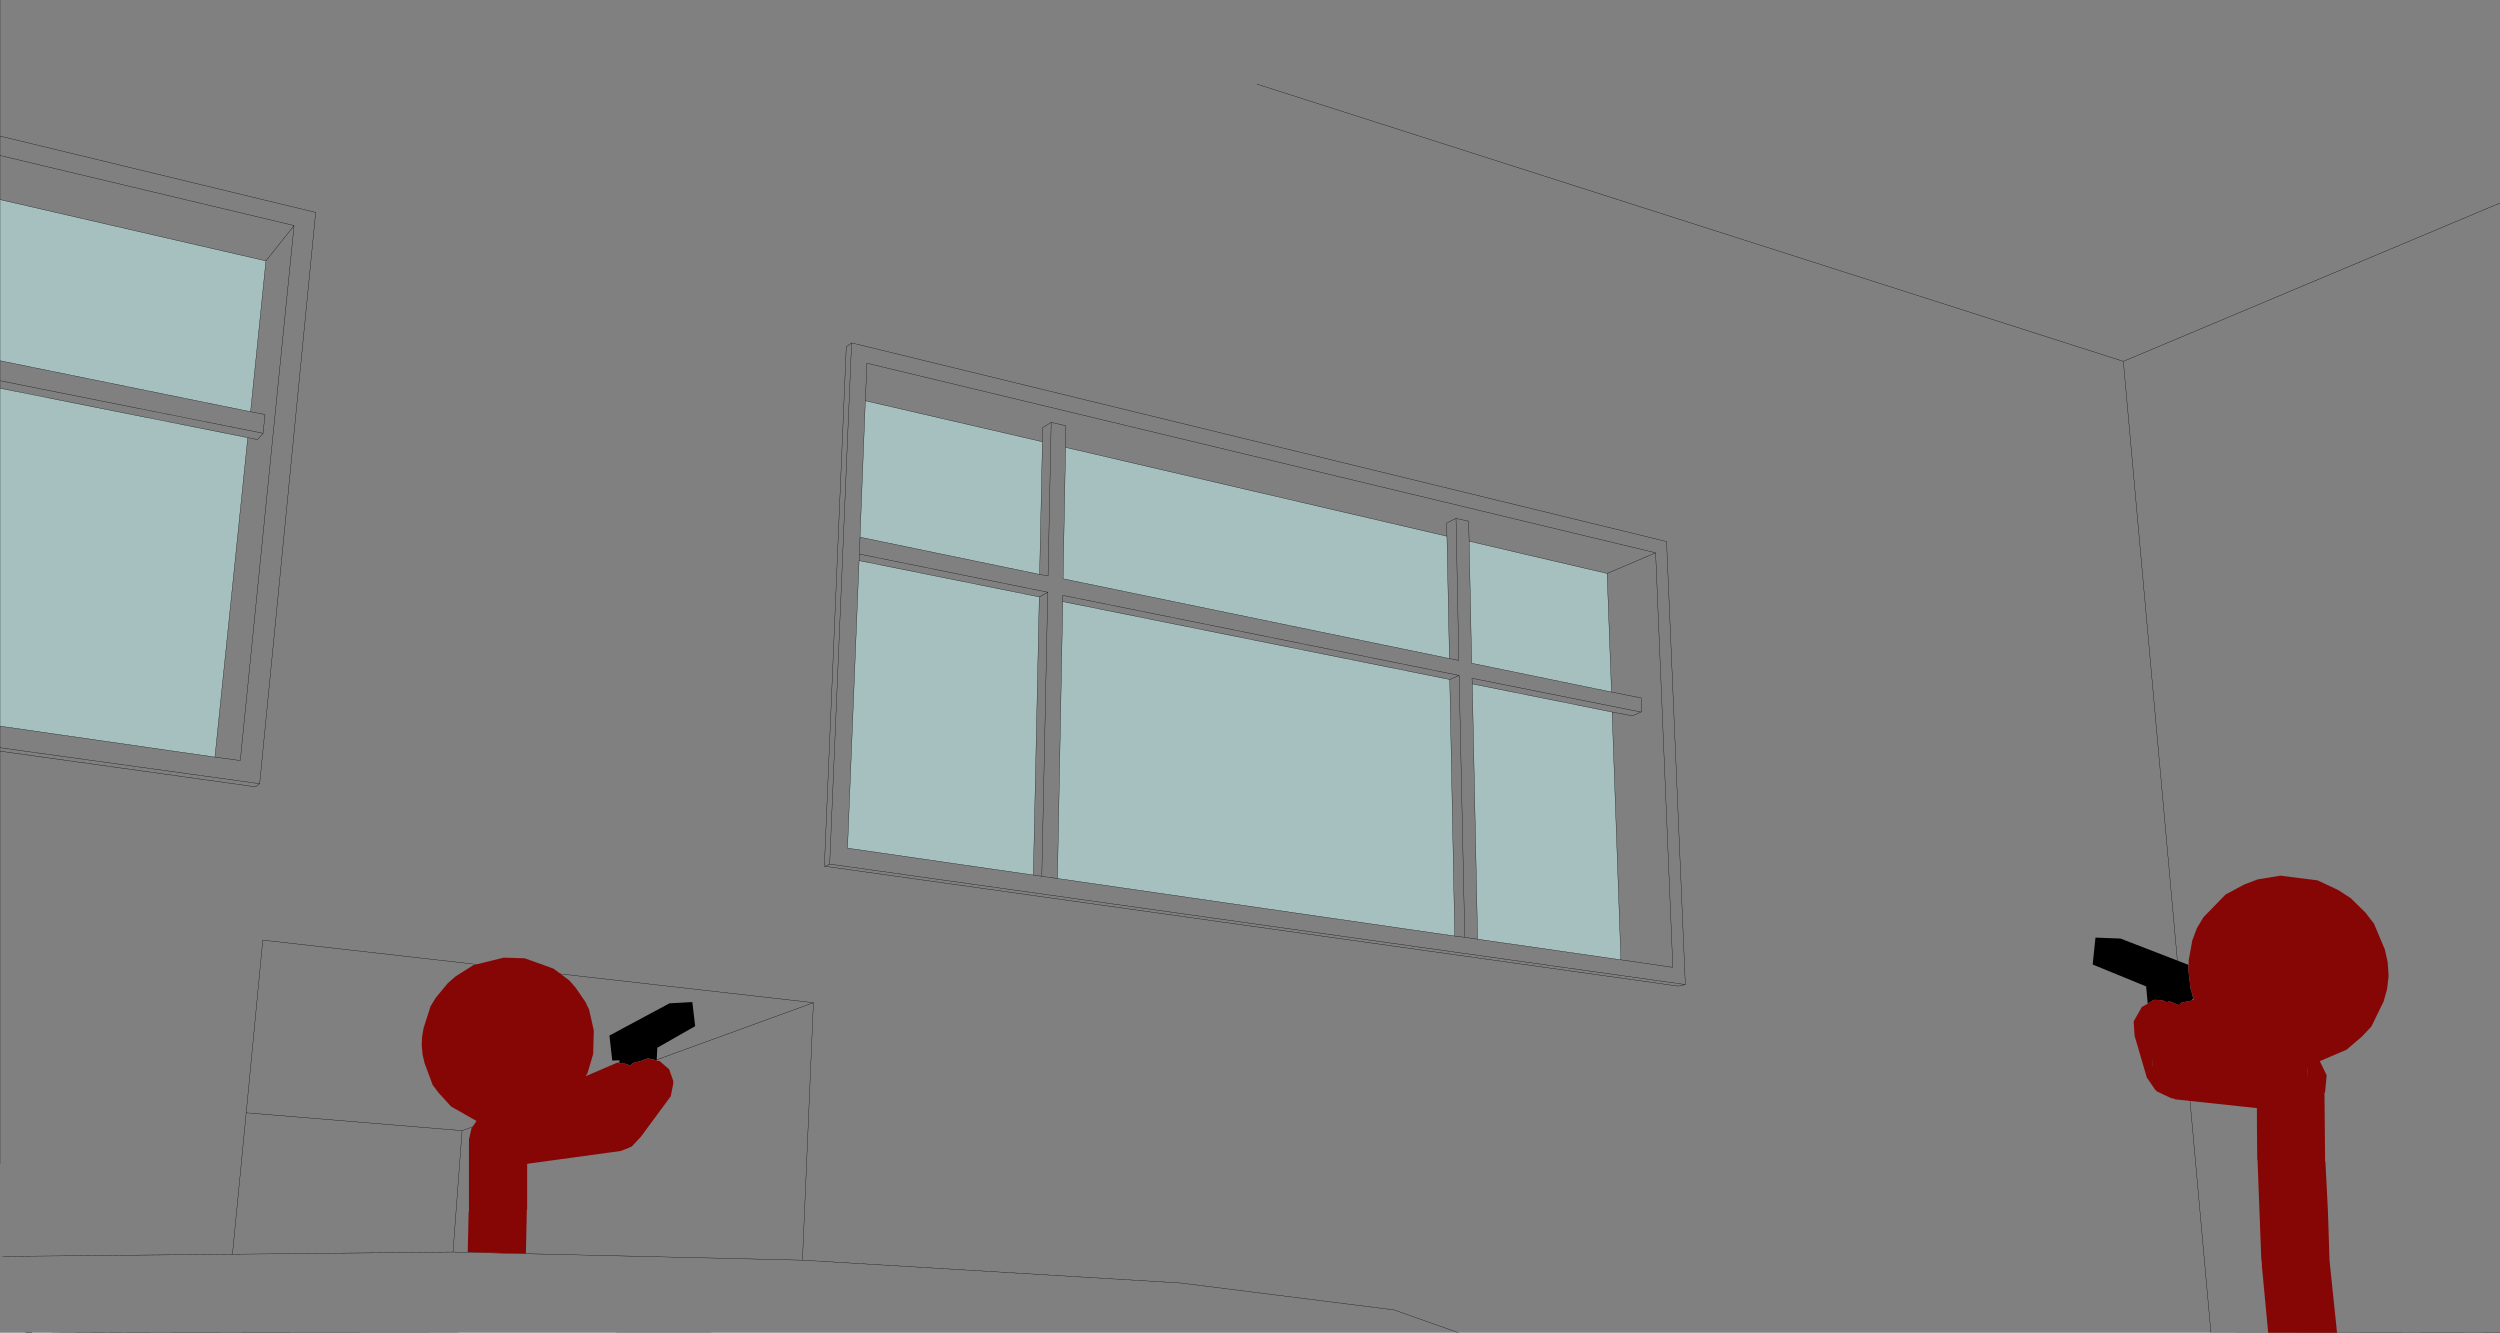 <?xml version="1.0" encoding="UTF-8" standalone="no"?>
<svg xmlns:xlink="http://www.w3.org/1999/xlink" height="213.0px" width="399.55px" xmlns="http://www.w3.org/2000/svg">
  <rect width="100%" height="100%" fill="#808080" stroke="none"/>
  <g transform="matrix(1.0, 0.0, 0.0, 1.0, 0.0, 13.0)">
    <path d="M256.85 78.65 L257.55 97.6 235.2 93.0 234.8 73.5 256.85 78.65 M257.65 100.8 L259.05 140.4 236.15 137.1 235.3 96.3 257.65 100.8 M232.5 136.6 L169.0 127.4 169.85 83.15 231.7 95.6 232.5 136.6 M165.15 126.85 L135.45 122.55 137.3 76.6 166.1 82.4 165.15 126.85 M137.45 72.85 L138.3 51.05 166.6 57.6 166.15 78.8 137.45 72.85 M170.3 58.5 L231.25 72.7 231.65 92.25 169.9 79.5 170.3 58.5 M0.0 18.9 L42.5 28.7 40.05 52.8 0.0 44.65 0.0 18.9 M39.6 56.95 L34.35 108.0 0.0 103.05 0.0 49.05 39.6 56.95" fill="#ccffff" fill-opacity="0.502" fill-rule="evenodd" stroke="none"/>
    <path d="M200.9 0.45 L339.35 44.75 399.55 19.45 M399.55 199.95 L353.35 200.0 339.35 44.75 M259.05 140.4 L267.35 141.6 264.6 75.35 256.85 78.65 257.55 97.6 262.3 98.55 262.4 100.75 262.25 100.8 260.9 101.4 257.65 100.8 259.05 140.4 236.15 137.1 234.1 136.8 232.5 136.6 169.0 127.4 166.5 127.05 165.15 126.85 135.45 122.55 137.3 76.6 137.35 75.55 137.45 72.85 138.3 51.05 138.55 45.05 264.6 75.35 M166.6 57.6 L166.65 55.35 168.0 54.5 170.35 55.05 170.3 58.5 231.25 72.7 231.2 70.6 232.7 69.85 234.7 70.3 234.8 73.5 256.85 78.65 M169.85 83.15 L169.85 82.15 233.2 94.95 234.1 136.8 M166.15 78.8 L167.5 79.05 168.0 54.5 M166.5 127.05 L167.45 81.65 Q166.8 82.05 166.1 82.4 L165.15 126.85 M166.6 57.6 L166.15 78.8 137.45 72.85 M170.3 58.5 L169.9 79.5 231.65 92.25 231.25 72.7 M235.3 96.3 L235.25 95.4 262.25 100.8 M233.2 94.95 L231.7 95.6 232.5 136.6 M231.65 92.25 L233.15 92.55 232.7 69.85 M234.8 73.5 L235.2 93.0 257.55 97.6 M231.7 95.6 L169.85 83.15 169.0 127.4 M0.4 187.8 L37.15 187.45 39.35 164.85 42.0 137.25 130.0 147.25 128.25 188.4 188.7 192.05 222.8 196.35 233.1 200.0 M268.2 144.6 L131.85 125.45 131.75 125.45 135.25 42.45 136.1 41.8 266.35 73.55 269.35 144.35 268.25 144.6 268.2 144.6 M235.3 96.3 L257.65 100.8 M236.15 137.1 L235.3 96.3 M42.5 28.7 L47.0 23.05 0.0 11.85 0.0 18.9 42.5 28.7 40.05 52.8 42.35 53.25 42.05 56.25 41.15 57.25 39.6 56.95 34.35 108.0 38.4 108.55 47.0 23.05 M0.0 103.05 L0.0 106.5 41.5 112.25 50.45 20.95 0.0 8.75 0.0 11.85 M0.0 44.65 L0.0 47.85 42.05 56.25 M0.0 18.9 L0.0 44.65 40.05 52.8 M0.0 47.85 L0.0 49.05 39.6 56.95 M41.5 112.25 L40.85 112.75 0.0 107.05 0.0 173.0 M0.0 106.5 L0.0 107.05 M34.35 108.0 L0.0 103.05 0.0 49.05 M130.0 147.25 L73.85 167.7 72.4 187.1 128.25 188.4 M39.35 164.85 L73.85 167.7 M37.15 187.45 L72.4 187.1 M131.85 125.45 Q132.2 125.3 132.6 125.1 L136.1 41.8 M98.5 200.0 L113.65 200.0 M73.15 200.0 L20.95 199.95 8.35 200.0 M5.1 199.95 L4.1 199.95 M166.6 57.6 L138.3 51.05 M167.45 81.65 L137.35 75.55 M137.3 76.6 L166.1 82.4 M132.6 125.1 L269.35 144.35 M0.0 -13.0 L0.0 8.75" fill="none" stroke="#000000" stroke-linecap="round" stroke-linejoin="round" stroke-width="0.05"/>
    <path d="M343.25 147.4 L343.0 144.65 334.45 141.15 334.9 136.85 338.9 137.0 349.1 140.95 349.25 141.0 349.75 141.2 349.75 142.1 350.1 145.05 350.35 145.85 350.55 146.65 350.35 146.65 350.35 146.75 350.35 146.9 348.6 147.25 348.25 147.65 346.8 147.05 346.25 147.15 345.65 146.9 344.65 146.8 344.2 146.8 343.25 147.4 M99.0 156.8 L99.0 156.45 97.85 156.5 97.4 152.5 107.0 147.35 110.65 147.15 111.1 151.0 105.05 154.45 104.95 156.45 103.55 156.15 102.9 156.35 102.8 156.45 101.1 156.9 100.75 157.3 99.6 156.9 99.5 156.85 98.95 157.0 99.0 156.8" fill="#000000" fill-rule="evenodd" stroke="none"/>
    <path d="M349.75 142.1 L349.8 140.45 350.35 137.45 350.3 137.5 351.1 135.35 352.15 133.6 355.7 129.95 358.7 128.35 360.8 127.55 364.45 126.95 370.4 127.7 373.7 129.25 375.7 130.55 378.0 132.8 379.4 134.6 381.15 138.75 381.6 140.8 381.75 142.95 381.5 145.1 380.95 147.05 379.0 151.05 377.5 152.65 375.05 154.75 370.75 156.6 371.85 158.85 371.6 161.5 371.5 161.7 371.6 172.6 371.65 172.7 372.05 180.55 372.3 188.4 373.5 199.95 373.5 200.0 362.5 200.0 361.5 189.4 361.5 189.05 361.45 188.55 361.4 188.25 360.8 172.45 360.75 172.3 360.7 166.15 360.7 165.65 360.7 165.3 360.7 164.1 347.65 162.7 347.35 162.55 347.1 162.55 345.9 162.0 345.6 161.85 344.65 161.4 344.65 161.3 344.5 161.25 343.1 159.2 341.15 152.55 341.0 150.25 342.3 147.95 343.25 147.4 344.2 146.8 344.65 146.8 345.65 146.9 346.25 147.15 346.8 147.05 348.25 147.65 348.6 147.25 350.35 146.9 350.35 146.75 350.6 146.75 350.35 145.85 350.1 145.05 349.75 142.1 M344.05 157.2 L343.9 155.85 344.05 157.55 344.05 157.2 M368.8 157.65 L368.85 159.35 368.85 158.05 368.8 157.65 M103.55 156.15 L105.45 156.6 106.95 157.9 107.6 159.75 107.6 160.2 107.2 162.2 102.45 168.65 100.95 170.25 100.55 170.4 100.5 170.45 99.2 170.95 84.25 173.0 84.25 180.25 84.2 180.4 84.05 187.35 75.95 187.15 74.75 187.1 74.9 180.65 74.95 180.6 74.95 176.3 74.95 174.85 74.95 169.1 75.35 167.35 76.15 166.15 72.1 163.85 70.05 161.6 69.15 160.4 67.85 156.9 67.55 155.6 67.4 154.15 67.45 152.7 67.7 151.3 68.8 147.85 69.65 146.45 71.55 144.15 72.8 143.05 75.65 141.25 80.5 140.05 83.85 140.15 88.45 141.8 91.0 143.7 92.0 144.85 93.55 147.1 94.15 148.35 94.9 151.7 94.8 155.45 93.9 158.5 93.6 159.0 98.6 156.85 99.0 156.8 98.95 157.0 99.5 156.85 99.6 156.9 100.75 157.3 101.1 156.9 102.8 156.45 102.9 156.35 103.55 156.15" fill="#860606" fill-rule="evenodd" stroke="none"/>
  </g>
</svg>

